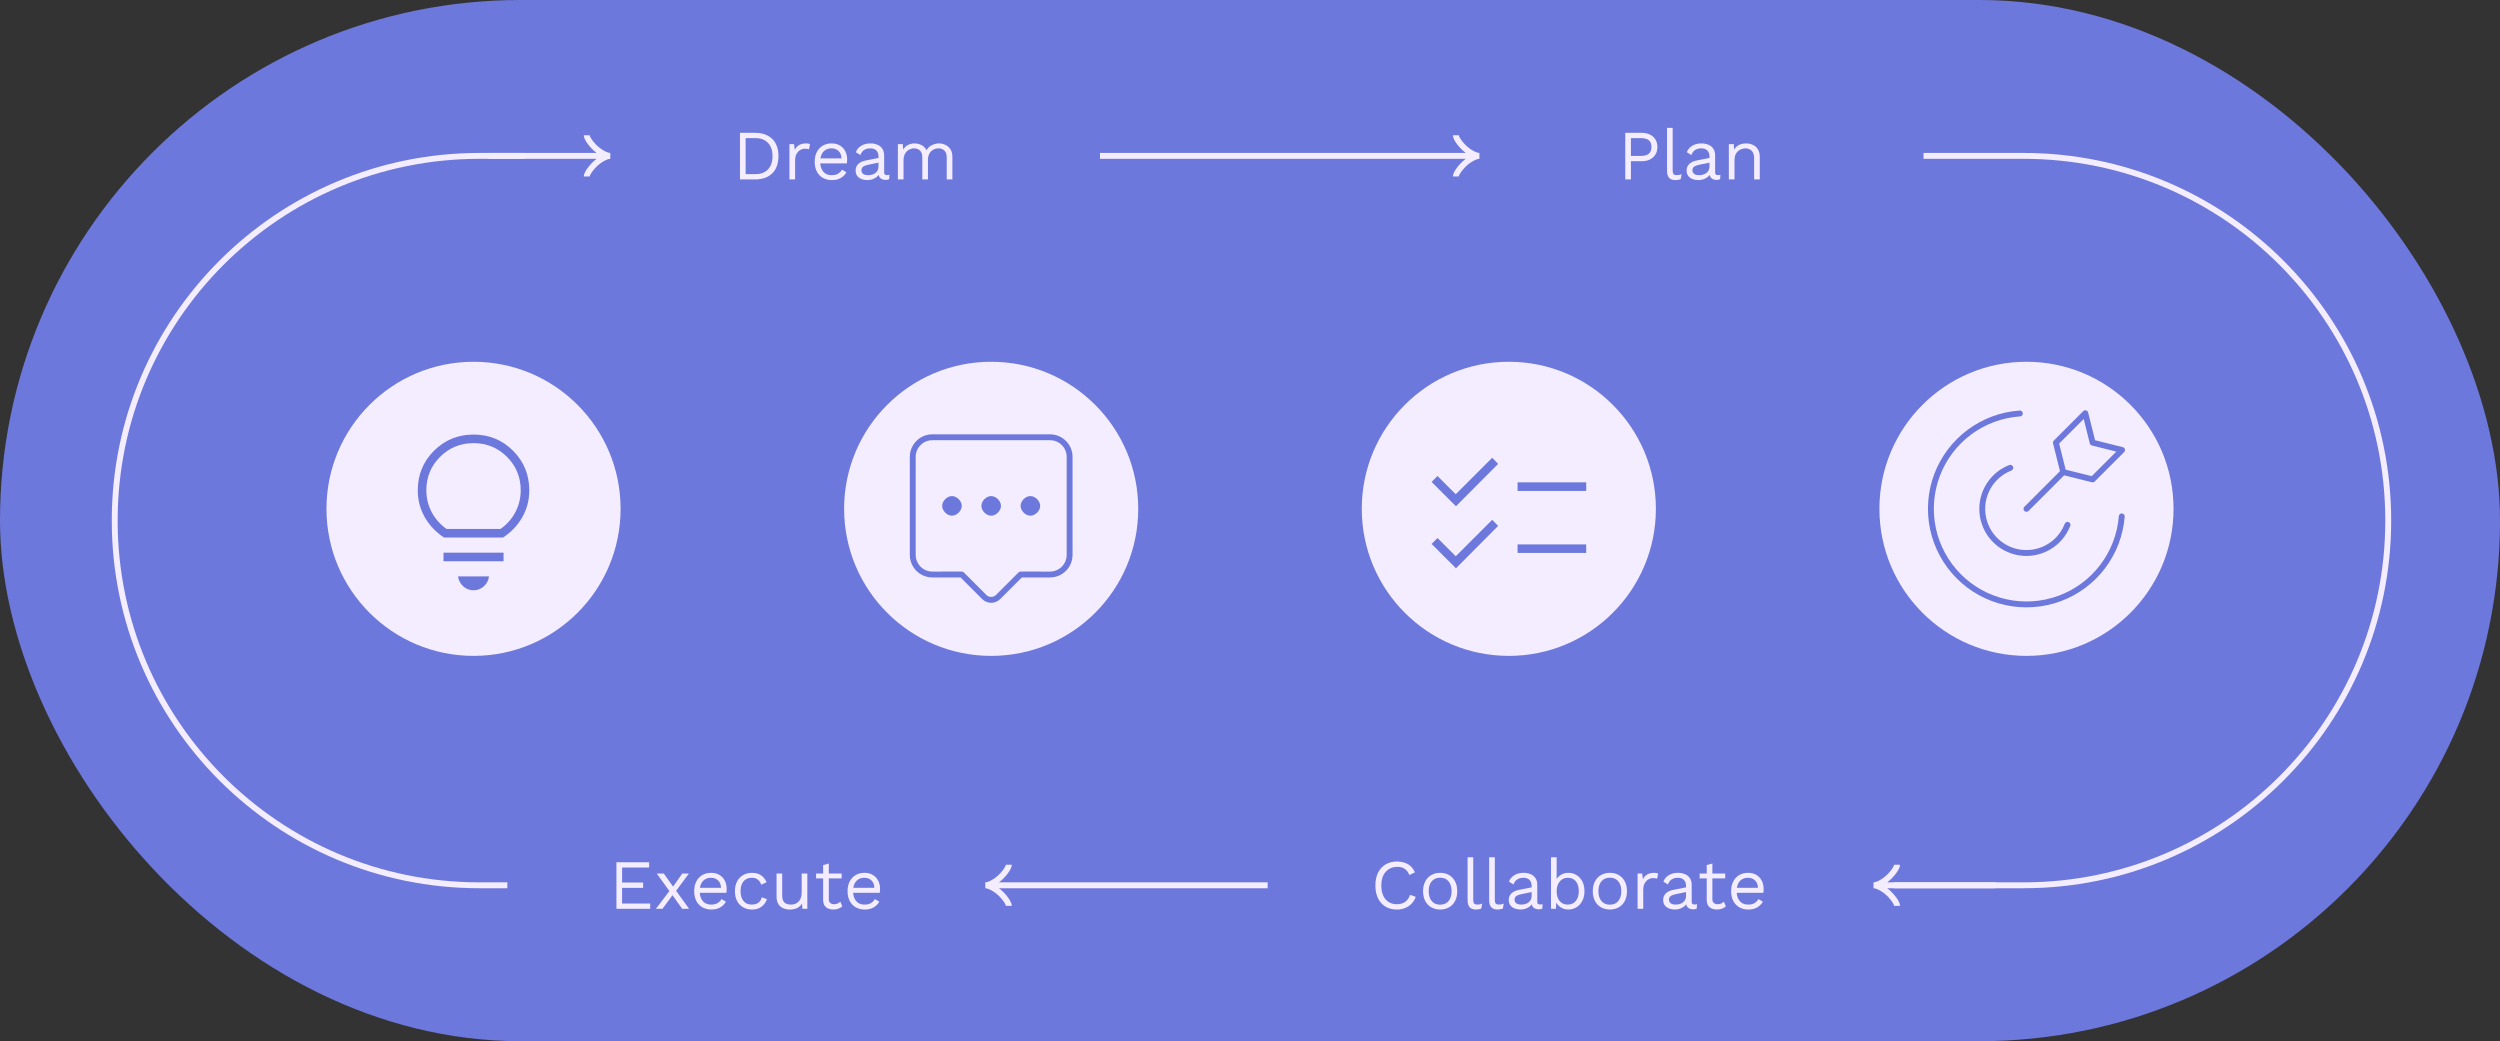 <svg width="850" height="354" viewBox="0 0 850 354" fill="none" xmlns="http://www.w3.org/2000/svg">
<rect x="0" y="0" width="850" height="354" fill="#333333" stroke="none"/>
<path d="M418.838 182.904L416 180.065L416.688 179.377L418.813 181.502L423.063 177.252L423.752 177.965L418.838 182.904ZM418.838 175.674L416 172.833L416.688 172.145L418.813 174.27L423.063 170.02L423.752 170.734L418.838 175.672V175.674ZM426.019 181.115V180.115H434.019V181.115H426.019ZM426.019 173.885V172.885H434.019V173.885H426.019Z" fill="#6D78DC"/>
<rect width="850" height="354" rx="177" fill="#6D78DC"/>
<path d="M654 53C665.174 53 676.5 53 687.998 53C756.481 53 812 108.517 812 177V177C812 245.483 756.483 301 688 301H644" stroke="#F4EDFF" stroke-width="2"/>
<path d="M172.501 301C169.242 301 166.078 301 162.995 301C94.511 301 39 245.483 39 177V177C39 108.517 94.517 53 163 53L178.5 53" stroke="#F4EDFF" stroke-width="2"/>
<path d="M343 308C343 307.258 342.267 306.15 341.525 305.22C340.571 304.02 339.431 302.973 338.124 302.174C337.144 301.575 335.956 301 335 301M335 301C335.956 301 337.145 300.425 338.124 299.826C339.431 299.026 340.571 297.979 341.525 296.781C342.267 295.85 343 294.74 343 294M335 301L431 301" stroke="#F4EDFF" stroke-width="2"/>
<path d="M645 308C645 307.258 644.267 306.15 643.525 305.22C642.571 304.02 641.431 302.973 640.124 302.174C639.144 301.575 637.956 301 637 301M637 301C637.956 301 639.145 300.425 640.124 299.826C641.431 299.026 642.571 297.979 643.525 296.781C644.267 295.85 645 294.74 645 294M637 301L678.5 301" stroke="#F4EDFF" stroke-width="2"/>
<path d="M199.5 46C199.5 46.742 200.233 47.85 200.975 48.78C201.929 49.98 203.069 51.027 204.376 51.826C205.356 52.425 206.544 53 207.5 53M207.5 53C206.544 53 205.355 53.575 204.376 54.174C203.069 54.974 201.929 56.021 200.975 57.219C200.233 58.15 199.5 59.26 199.5 60M207.5 53L166 53" stroke="#F4EDFF" stroke-width="2"/>
<path d="M495 46C495 46.742 495.733 47.85 496.475 48.78C497.429 49.98 498.569 51.027 499.876 51.826C500.856 52.425 502.044 53 503 53M503 53C502.044 53 500.855 53.575 499.876 54.174C498.569 54.974 497.429 56.021 496.475 57.219C495.733 58.15 495 59.26 495 60M503 53L374 53" stroke="#F4EDFF" stroke-width="2"/>
<path d="M256.704 45.16C259.184 45.16 261.128 45.848 262.536 47.224C263.96 48.584 264.672 50.536 264.672 53.08C264.672 55.624 263.96 57.584 262.536 58.96C261.128 60.32 259.184 61 256.704 61H251.592V45.16H256.704ZM256.896 59.2C258.704 59.2 260.112 58.664 261.12 57.592C262.144 56.504 262.656 55 262.656 53.08C262.656 51.16 262.144 49.664 261.12 48.592C260.112 47.504 258.704 46.96 256.896 46.96H253.512V59.2H256.896ZM268.412 61V49H269.972L270.236 50.968C270.572 50.232 271.06 49.68 271.7 49.312C272.356 48.944 273.148 48.76 274.076 48.76C274.284 48.76 274.508 48.776 274.748 48.808C275.004 48.84 275.22 48.904 275.396 49L275.06 50.752C274.884 50.688 274.692 50.64 274.484 50.608C274.276 50.576 273.98 50.56 273.596 50.56C273.1 50.56 272.596 50.704 272.084 50.992C271.588 51.28 271.172 51.72 270.836 52.312C270.5 52.888 270.332 53.624 270.332 54.52V61H268.412ZM282.85 61.24C281.714 61.24 280.698 60.992 279.802 60.496C278.922 60 278.234 59.288 277.738 58.36C277.242 57.416 276.994 56.296 276.994 55C276.994 53.704 277.242 52.592 277.738 51.664C278.234 50.72 278.914 50 279.778 49.504C280.642 49.008 281.626 48.76 282.73 48.76C283.85 48.76 284.802 49 285.586 49.48C286.386 49.96 286.994 50.616 287.41 51.448C287.826 52.264 288.034 53.184 288.034 54.208C288.034 54.48 288.026 54.728 288.01 54.952C287.994 55.176 287.97 55.376 287.938 55.552H278.242V53.848H287.098L286.114 54.04C286.114 52.888 285.794 52 285.154 51.376C284.53 50.752 283.706 50.44 282.682 50.44C281.898 50.44 281.218 50.624 280.642 50.992C280.082 51.344 279.642 51.864 279.322 52.552C279.018 53.224 278.866 54.04 278.866 55C278.866 55.944 279.026 56.76 279.346 57.448C279.666 58.136 280.114 58.664 280.69 59.032C281.282 59.384 281.986 59.56 282.802 59.56C283.682 59.56 284.394 59.392 284.938 59.056C285.498 58.72 285.946 58.264 286.282 57.688L287.794 58.576C287.49 59.12 287.098 59.592 286.618 59.992C286.154 60.392 285.602 60.704 284.962 60.928C284.338 61.136 283.634 61.24 282.85 61.24ZM298.693 53.248C298.693 52.352 298.453 51.664 297.973 51.184C297.493 50.688 296.813 50.44 295.933 50.44C295.101 50.44 294.397 50.624 293.821 50.992C293.245 51.344 292.821 51.92 292.549 52.72L290.989 51.76C291.309 50.864 291.901 50.144 292.765 49.6C293.629 49.04 294.701 48.76 295.981 48.76C296.845 48.76 297.629 48.912 298.333 49.216C299.037 49.504 299.589 49.952 299.989 50.56C300.405 51.152 300.613 51.92 300.613 52.864V58.672C300.613 59.248 300.917 59.536 301.525 59.536C301.829 59.536 302.125 59.496 302.413 59.416L302.317 60.928C301.997 61.088 301.581 61.168 301.069 61.168C300.605 61.168 300.189 61.08 299.821 60.904C299.453 60.728 299.165 60.464 298.957 60.112C298.749 59.744 298.645 59.288 298.645 58.744V58.504L299.125 58.576C298.933 59.2 298.605 59.712 298.141 60.112C297.677 60.496 297.157 60.784 296.581 60.976C296.005 61.152 295.437 61.24 294.877 61.24C294.173 61.24 293.517 61.12 292.909 60.88C292.301 60.64 291.813 60.28 291.445 59.8C291.093 59.304 290.917 58.696 290.917 57.976C290.917 57.08 291.213 56.344 291.805 55.768C292.413 55.176 293.253 54.776 294.325 54.568L299.077 53.632V55.216L295.213 56.008C294.429 56.168 293.845 56.392 293.461 56.68C293.077 56.968 292.885 57.368 292.885 57.88C292.885 58.376 293.077 58.784 293.461 59.104C293.861 59.408 294.421 59.56 295.141 59.56C295.605 59.56 296.045 59.504 296.461 59.392C296.893 59.264 297.277 59.08 297.613 58.84C297.949 58.584 298.213 58.272 298.405 57.904C298.597 57.52 298.693 57.072 298.693 56.56V53.248ZM305.279 61V49H306.959L307.079 50.872C307.511 50.136 308.071 49.6 308.759 49.264C309.463 48.928 310.183 48.76 310.919 48.76C311.767 48.76 312.567 48.952 313.319 49.336C314.071 49.72 314.647 50.312 315.047 51.112C315.303 50.568 315.663 50.128 316.127 49.792C316.591 49.44 317.095 49.184 317.639 49.024C318.199 48.848 318.727 48.76 319.223 48.76C319.991 48.76 320.719 48.92 321.407 49.24C322.111 49.56 322.687 50.056 323.135 50.728C323.583 51.4 323.807 52.264 323.807 53.32V61H321.887V53.512C321.887 52.424 321.615 51.64 321.071 51.16C320.527 50.68 319.855 50.44 319.055 50.44C318.431 50.44 317.847 50.592 317.303 50.896C316.759 51.2 316.319 51.648 315.983 52.24C315.663 52.832 315.503 53.56 315.503 54.424V61H313.583V53.512C313.583 52.424 313.311 51.64 312.767 51.16C312.223 50.68 311.551 50.44 310.751 50.44C310.223 50.44 309.679 50.584 309.119 50.872C308.575 51.144 308.119 51.584 307.751 52.192C307.383 52.8 307.199 53.6 307.199 54.592V61H305.279Z" fill="#F4EDFF"/>
<path d="M209.592 309V293.16H220.704V294.96H211.512V300.072H218.664V301.872H211.512V307.2H221.064V309H209.592ZM225.689 297L229.265 302.016L229.385 302.184L234.305 309H231.953L228.233 303.792L228.017 303.528L223.289 297H225.689ZM234.233 297L229.481 303.408H229.361L225.233 309H223.001L228.233 302.112H228.377L231.977 297H234.233ZM241.881 309.24C240.745 309.24 239.729 308.992 238.833 308.496C237.953 308 237.265 307.288 236.769 306.36C236.273 305.416 236.025 304.296 236.025 303C236.025 301.704 236.273 300.592 236.769 299.664C237.265 298.72 237.945 298 238.809 297.504C239.673 297.008 240.657 296.76 241.761 296.76C242.881 296.76 243.833 297 244.617 297.48C245.417 297.96 246.025 298.616 246.441 299.448C246.857 300.264 247.065 301.184 247.065 302.208C247.065 302.48 247.057 302.728 247.041 302.952C247.025 303.176 247.001 303.376 246.969 303.552H237.273V301.848H246.129L245.145 302.04C245.145 300.888 244.825 300 244.185 299.376C243.561 298.752 242.737 298.44 241.713 298.44C240.929 298.44 240.249 298.624 239.673 298.992C239.113 299.344 238.673 299.864 238.353 300.552C238.049 301.224 237.897 302.04 237.897 303C237.897 303.944 238.057 304.76 238.377 305.448C238.697 306.136 239.145 306.664 239.721 307.032C240.313 307.384 241.017 307.56 241.833 307.56C242.713 307.56 243.425 307.392 243.969 307.056C244.529 306.72 244.977 306.264 245.313 305.688L246.825 306.576C246.521 307.12 246.129 307.592 245.649 307.992C245.185 308.392 244.633 308.704 243.993 308.928C243.369 309.136 242.665 309.24 241.881 309.24ZM255.684 296.76C256.516 296.76 257.244 296.888 257.868 297.144C258.508 297.4 259.06 297.768 259.524 298.248C259.988 298.728 260.364 299.296 260.652 299.952L258.828 300.816C258.572 300.048 258.18 299.464 257.652 299.064C257.14 298.648 256.468 298.44 255.636 298.44C254.836 298.44 254.148 298.624 253.572 298.992C252.996 299.344 252.556 299.864 252.252 300.552C251.948 301.224 251.796 302.04 251.796 303C251.796 303.944 251.948 304.76 252.252 305.448C252.556 306.136 252.996 306.664 253.572 307.032C254.148 307.384 254.836 307.56 255.636 307.56C256.26 307.56 256.796 307.464 257.244 307.272C257.708 307.08 258.084 306.8 258.372 306.432C258.676 306.064 258.884 305.616 258.996 305.088L260.772 305.712C260.5 306.448 260.124 307.08 259.644 307.608C259.18 308.136 258.612 308.544 257.94 308.832C257.284 309.104 256.532 309.24 255.684 309.24C254.564 309.24 253.564 308.992 252.684 308.496C251.804 308 251.116 307.288 250.62 306.36C250.124 305.416 249.876 304.296 249.876 303C249.876 301.704 250.124 300.592 250.62 299.664C251.116 298.72 251.804 298 252.684 297.504C253.564 297.008 254.564 296.76 255.684 296.76ZM268.49 309.24C267.722 309.24 266.994 309.096 266.306 308.808C265.634 308.52 265.082 308.056 264.65 307.416C264.234 306.76 264.026 305.912 264.026 304.872V297H265.946V304.368C265.946 305.584 266.21 306.424 266.738 306.888C267.266 307.336 268.01 307.56 268.97 307.56C269.418 307.56 269.858 307.488 270.29 307.344C270.722 307.184 271.106 306.944 271.442 306.624C271.794 306.288 272.066 305.864 272.258 305.352C272.466 304.84 272.57 304.232 272.57 303.528V297H274.49V309H272.81L272.69 307.176C272.274 307.896 271.706 308.424 270.986 308.76C270.282 309.08 269.45 309.24 268.49 309.24ZM281.791 293.592V305.688C281.791 306.28 281.959 306.72 282.295 307.008C282.631 307.296 283.063 307.44 283.591 307.44C284.055 307.44 284.455 307.36 284.791 307.2C285.127 307.04 285.431 306.824 285.703 306.552L286.375 308.16C286.007 308.496 285.567 308.76 285.055 308.952C284.559 309.144 283.983 309.24 283.327 309.24C282.719 309.24 282.151 309.136 281.623 308.928C281.095 308.704 280.671 308.36 280.351 307.896C280.047 307.416 279.887 306.792 279.871 306.024V294.12L281.791 293.592ZM286.159 297V298.656H277.471V297H286.159ZM294.029 309.24C292.893 309.24 291.877 308.992 290.981 308.496C290.101 308 289.413 307.288 288.917 306.36C288.421 305.416 288.173 304.296 288.173 303C288.173 301.704 288.421 300.592 288.917 299.664C289.413 298.72 290.093 298 290.957 297.504C291.821 297.008 292.805 296.76 293.909 296.76C295.029 296.76 295.981 297 296.765 297.48C297.565 297.96 298.173 298.616 298.589 299.448C299.005 300.264 299.213 301.184 299.213 302.208C299.213 302.48 299.205 302.728 299.189 302.952C299.173 303.176 299.149 303.376 299.117 303.552H289.421V301.848H298.277L297.293 302.04C297.293 300.888 296.973 300 296.333 299.376C295.709 298.752 294.885 298.44 293.861 298.44C293.077 298.44 292.397 298.624 291.821 298.992C291.261 299.344 290.821 299.864 290.501 300.552C290.197 301.224 290.045 302.04 290.045 303C290.045 303.944 290.205 304.76 290.525 305.448C290.845 306.136 291.293 306.664 291.869 307.032C292.461 307.384 293.165 307.56 293.981 307.56C294.861 307.56 295.573 307.392 296.117 307.056C296.677 306.72 297.125 306.264 297.461 305.688L298.973 306.576C298.669 307.12 298.277 307.592 297.797 307.992C297.333 308.392 296.781 308.704 296.141 308.928C295.517 309.136 294.813 309.24 294.029 309.24Z" fill="#F4EDFF"/>
<path d="M558.184 45.16C559.256 45.16 560.184 45.36 560.968 45.76C561.768 46.144 562.392 46.696 562.84 47.416C563.288 48.136 563.512 48.992 563.512 49.984C563.512 50.976 563.288 51.832 562.84 52.552C562.392 53.272 561.768 53.832 560.968 54.232C560.184 54.616 559.256 54.808 558.184 54.808H554.512V61H552.592V45.16H558.184ZM557.896 53.008C559.144 53.008 560.056 52.752 560.632 52.24C561.208 51.712 561.496 50.96 561.496 49.984C561.496 48.992 561.208 48.24 560.632 47.728C560.056 47.216 559.144 46.96 557.896 46.96H554.512V53.008H557.896ZM568.704 43.48V57.952C568.704 58.56 568.816 58.984 569.04 59.224C569.264 59.448 569.624 59.56 570.12 59.56C570.44 59.56 570.704 59.536 570.912 59.488C571.12 59.44 571.4 59.352 571.752 59.224L571.44 60.904C571.184 61.016 570.904 61.096 570.6 61.144C570.296 61.208 569.984 61.24 569.664 61.24C568.688 61.24 567.96 60.976 567.48 60.448C567.016 59.92 566.784 59.112 566.784 58.024V43.48H568.704ZM581.224 53.248C581.224 52.352 580.984 51.664 580.504 51.184C580.024 50.688 579.344 50.44 578.464 50.44C577.632 50.44 576.928 50.624 576.352 50.992C575.776 51.344 575.352 51.92 575.08 52.72L573.52 51.76C573.84 50.864 574.432 50.144 575.296 49.6C576.16 49.04 577.232 48.76 578.512 48.76C579.376 48.76 580.16 48.912 580.864 49.216C581.568 49.504 582.12 49.952 582.52 50.56C582.936 51.152 583.144 51.92 583.144 52.864V58.672C583.144 59.248 583.448 59.536 584.056 59.536C584.36 59.536 584.656 59.496 584.944 59.416L584.848 60.928C584.528 61.088 584.112 61.168 583.6 61.168C583.136 61.168 582.72 61.08 582.352 60.904C581.984 60.728 581.696 60.464 581.488 60.112C581.28 59.744 581.176 59.288 581.176 58.744V58.504L581.656 58.576C581.464 59.2 581.136 59.712 580.672 60.112C580.208 60.496 579.688 60.784 579.112 60.976C578.536 61.152 577.968 61.24 577.408 61.24C576.704 61.24 576.048 61.12 575.44 60.88C574.832 60.64 574.344 60.28 573.976 59.8C573.624 59.304 573.448 58.696 573.448 57.976C573.448 57.08 573.744 56.344 574.336 55.768C574.944 55.176 575.784 54.776 576.856 54.568L581.608 53.632V55.216L577.744 56.008C576.96 56.168 576.376 56.392 575.992 56.68C575.608 56.968 575.416 57.368 575.416 57.88C575.416 58.376 575.608 58.784 575.992 59.104C576.392 59.408 576.952 59.56 577.672 59.56C578.136 59.56 578.576 59.504 578.992 59.392C579.424 59.264 579.808 59.08 580.144 58.84C580.48 58.584 580.744 58.272 580.936 57.904C581.128 57.52 581.224 57.072 581.224 56.56V53.248ZM587.81 61V49H589.49L589.658 51.688L589.346 51.424C589.602 50.784 589.946 50.272 590.378 49.888C590.81 49.488 591.306 49.2 591.866 49.024C592.442 48.848 593.034 48.76 593.642 48.76C594.506 48.76 595.29 48.928 595.994 49.264C596.698 49.584 597.258 50.08 597.674 50.752C598.106 51.424 598.322 52.28 598.322 53.32V61H596.402V53.992C596.402 52.664 596.114 51.744 595.538 51.232C594.978 50.704 594.282 50.44 593.45 50.44C592.874 50.44 592.298 50.576 591.722 50.848C591.146 51.12 590.666 51.56 590.282 52.168C589.914 52.776 589.73 53.592 589.73 54.616V61H587.81Z" fill="#F4EDFF"/>
<path d="M481.36 304.944C481.024 305.84 480.544 306.616 479.92 307.272C479.296 307.912 478.56 308.4 477.712 308.736C476.88 309.072 475.968 309.24 474.976 309.24C473.472 309.24 472.168 308.912 471.064 308.256C469.976 307.584 469.128 306.64 468.52 305.424C467.928 304.208 467.632 302.76 467.632 301.08C467.632 299.4 467.928 297.952 468.52 296.736C469.128 295.52 469.976 294.584 471.064 293.928C472.168 293.256 473.456 292.92 474.928 292.92C475.952 292.92 476.864 293.064 477.664 293.352C478.464 293.624 479.144 294.04 479.704 294.6C480.28 295.144 480.736 295.816 481.072 296.616L479.176 297.504C478.824 296.592 478.312 295.904 477.64 295.44C476.984 294.96 476.128 294.72 475.072 294.72C474 294.72 473.056 294.976 472.24 295.488C471.424 295.984 470.784 296.704 470.32 297.648C469.872 298.592 469.648 299.736 469.648 301.08C469.648 302.408 469.864 303.552 470.296 304.512C470.728 305.456 471.344 306.184 472.144 306.696C472.944 307.192 473.888 307.44 474.976 307.44C476.032 307.44 476.952 307.176 477.736 306.648C478.52 306.104 479.088 305.296 479.44 304.224L481.36 304.944ZM489.653 296.76C490.789 296.76 491.789 297.008 492.653 297.504C493.533 298 494.221 298.72 494.717 299.664C495.213 300.592 495.461 301.704 495.461 303C495.461 304.296 495.213 305.416 494.717 306.36C494.221 307.288 493.533 308 492.653 308.496C491.789 308.992 490.789 309.24 489.653 309.24C488.533 309.24 487.533 308.992 486.653 308.496C485.773 308 485.085 307.288 484.589 306.36C484.093 305.416 483.845 304.296 483.845 303C483.845 301.704 484.093 300.592 484.589 299.664C485.085 298.72 485.773 298 486.653 297.504C487.533 297.008 488.533 296.76 489.653 296.76ZM489.653 298.416C488.837 298.416 488.141 298.6 487.565 298.968C486.989 299.336 486.541 299.864 486.221 300.552C485.917 301.224 485.765 302.04 485.765 303C485.765 303.944 485.917 304.76 486.221 305.448C486.541 306.136 486.989 306.664 487.565 307.032C488.141 307.4 488.837 307.584 489.653 307.584C490.469 307.584 491.165 307.4 491.741 307.032C492.317 306.664 492.757 306.136 493.061 305.448C493.381 304.76 493.541 303.944 493.541 303C493.541 302.04 493.381 301.224 493.061 300.552C492.757 299.864 492.317 299.336 491.741 298.968C491.165 298.6 490.469 298.416 489.653 298.416ZM500.9 291.48V305.952C500.9 306.56 501.012 306.984 501.236 307.224C501.46 307.448 501.82 307.56 502.316 307.56C502.636 307.56 502.9 307.536 503.108 307.488C503.316 307.44 503.596 307.352 503.948 307.224L503.636 308.904C503.38 309.016 503.1 309.096 502.796 309.144C502.492 309.208 502.18 309.24 501.86 309.24C500.884 309.24 500.156 308.976 499.676 308.448C499.212 307.92 498.98 307.112 498.98 306.024V291.48H500.9ZM508.236 291.48V305.952C508.236 306.56 508.348 306.984 508.572 307.224C508.796 307.448 509.156 307.56 509.652 307.56C509.972 307.56 510.236 307.536 510.444 307.488C510.652 307.44 510.932 307.352 511.284 307.224L510.972 308.904C510.716 309.016 510.436 309.096 510.132 309.144C509.828 309.208 509.516 309.24 509.196 309.24C508.22 309.24 507.492 308.976 507.012 308.448C506.548 307.92 506.316 307.112 506.316 306.024V291.48H508.236ZM520.756 301.248C520.756 300.352 520.516 299.664 520.036 299.184C519.556 298.688 518.876 298.44 517.996 298.44C517.164 298.44 516.46 298.624 515.884 298.992C515.308 299.344 514.884 299.92 514.612 300.72L513.052 299.76C513.372 298.864 513.964 298.144 514.828 297.6C515.692 297.04 516.764 296.76 518.044 296.76C518.908 296.76 519.692 296.912 520.396 297.216C521.1 297.504 521.652 297.952 522.052 298.56C522.468 299.152 522.676 299.92 522.676 300.864V306.672C522.676 307.248 522.98 307.536 523.588 307.536C523.892 307.536 524.188 307.496 524.476 307.416L524.38 308.928C524.06 309.088 523.644 309.168 523.132 309.168C522.668 309.168 522.252 309.08 521.884 308.904C521.516 308.728 521.228 308.464 521.02 308.112C520.812 307.744 520.708 307.288 520.708 306.744V306.504L521.188 306.576C520.996 307.2 520.668 307.712 520.204 308.112C519.74 308.496 519.22 308.784 518.644 308.976C518.068 309.152 517.5 309.24 516.94 309.24C516.236 309.24 515.58 309.12 514.972 308.88C514.364 308.64 513.876 308.28 513.508 307.8C513.156 307.304 512.98 306.696 512.98 305.976C512.98 305.08 513.276 304.344 513.868 303.768C514.476 303.176 515.316 302.776 516.388 302.568L521.14 301.632V303.216L517.276 304.008C516.492 304.168 515.908 304.392 515.524 304.68C515.14 304.968 514.948 305.368 514.948 305.88C514.948 306.376 515.14 306.784 515.524 307.104C515.924 307.408 516.484 307.56 517.204 307.56C517.668 307.56 518.108 307.504 518.524 307.392C518.956 307.264 519.34 307.08 519.676 306.84C520.012 306.584 520.276 306.272 520.468 305.904C520.66 305.52 520.756 305.072 520.756 304.56V301.248ZM533.221 309.24C532.549 309.24 531.925 309.12 531.349 308.88C530.773 308.64 530.277 308.304 529.861 307.872C529.445 307.44 529.133 306.952 528.925 306.408L529.189 306.072L529.021 309H527.341V291.48H529.261V299.712L529.021 299.352C529.341 298.6 529.877 297.984 530.629 297.504C531.397 297.008 532.269 296.76 533.245 296.76C534.237 296.76 535.149 297.008 535.981 297.504C536.813 298 537.477 298.712 537.973 299.64C538.469 300.568 538.717 301.688 538.717 303C538.717 304.296 538.461 305.416 537.949 306.36C537.453 307.288 536.789 308 535.957 308.496C535.125 308.992 534.213 309.24 533.221 309.24ZM533.029 307.56C534.213 307.56 535.133 307.144 535.789 306.312C536.461 305.48 536.797 304.376 536.797 303C536.797 301.624 536.469 300.52 535.813 299.688C535.157 298.856 534.237 298.44 533.053 298.44C532.301 298.44 531.637 298.632 531.061 299.016C530.501 299.4 530.061 299.936 529.741 300.624C529.421 301.312 529.261 302.12 529.261 303.048C529.261 303.96 529.413 304.76 529.717 305.448C530.037 306.12 530.477 306.64 531.037 307.008C531.613 307.376 532.277 307.56 533.029 307.56ZM547.356 296.76C548.492 296.76 549.492 297.008 550.356 297.504C551.236 298 551.924 298.72 552.42 299.664C552.916 300.592 553.164 301.704 553.164 303C553.164 304.296 552.916 305.416 552.42 306.36C551.924 307.288 551.236 308 550.356 308.496C549.492 308.992 548.492 309.24 547.356 309.24C546.236 309.24 545.236 308.992 544.356 308.496C543.476 308 542.788 307.288 542.292 306.36C541.796 305.416 541.548 304.296 541.548 303C541.548 301.704 541.796 300.592 542.292 299.664C542.788 298.72 543.476 298 544.356 297.504C545.236 297.008 546.236 296.76 547.356 296.76ZM547.356 298.416C546.54 298.416 545.844 298.6 545.268 298.968C544.692 299.336 544.244 299.864 543.924 300.552C543.62 301.224 543.468 302.04 543.468 303C543.468 303.944 543.62 304.76 543.924 305.448C544.244 306.136 544.692 306.664 545.268 307.032C545.844 307.4 546.54 307.584 547.356 307.584C548.172 307.584 548.868 307.4 549.444 307.032C550.02 306.664 550.46 306.136 550.764 305.448C551.084 304.76 551.244 303.944 551.244 303C551.244 302.04 551.084 301.224 550.764 300.552C550.46 299.864 550.02 299.336 549.444 298.968C548.868 298.6 548.172 298.416 547.356 298.416ZM556.779 309V297H558.339L558.603 298.968C558.939 298.232 559.427 297.68 560.067 297.312C560.723 296.944 561.515 296.76 562.443 296.76C562.651 296.76 562.875 296.776 563.115 296.808C563.371 296.84 563.587 296.904 563.763 297L563.427 298.752C563.251 298.688 563.059 298.64 562.851 298.608C562.643 298.576 562.347 298.56 561.963 298.56C561.467 298.56 560.963 298.704 560.451 298.992C559.955 299.28 559.539 299.72 559.203 300.312C558.867 300.888 558.699 301.624 558.699 302.52V309H556.779ZM573.256 301.248C573.256 300.352 573.016 299.664 572.536 299.184C572.056 298.688 571.376 298.44 570.496 298.44C569.664 298.44 568.96 298.624 568.384 298.992C567.808 299.344 567.384 299.92 567.112 300.72L565.552 299.76C565.872 298.864 566.464 298.144 567.328 297.6C568.192 297.04 569.264 296.76 570.544 296.76C571.408 296.76 572.192 296.912 572.896 297.216C573.6 297.504 574.152 297.952 574.552 298.56C574.968 299.152 575.176 299.92 575.176 300.864V306.672C575.176 307.248 575.48 307.536 576.088 307.536C576.392 307.536 576.688 307.496 576.976 307.416L576.88 308.928C576.56 309.088 576.144 309.168 575.632 309.168C575.168 309.168 574.752 309.08 574.384 308.904C574.016 308.728 573.728 308.464 573.52 308.112C573.312 307.744 573.208 307.288 573.208 306.744V306.504L573.688 306.576C573.496 307.2 573.168 307.712 572.704 308.112C572.24 308.496 571.72 308.784 571.144 308.976C570.568 309.152 570 309.24 569.44 309.24C568.736 309.24 568.08 309.12 567.472 308.88C566.864 308.64 566.376 308.28 566.008 307.8C565.656 307.304 565.48 306.696 565.48 305.976C565.48 305.08 565.776 304.344 566.368 303.768C566.976 303.176 567.816 302.776 568.888 302.568L573.64 301.632V303.216L569.776 304.008C568.992 304.168 568.408 304.392 568.024 304.68C567.64 304.968 567.448 305.368 567.448 305.88C567.448 306.376 567.64 306.784 568.024 307.104C568.424 307.408 568.984 307.56 569.704 307.56C570.168 307.56 570.608 307.504 571.024 307.392C571.456 307.264 571.84 307.08 572.176 306.84C572.512 306.584 572.776 306.272 572.968 305.904C573.16 305.52 573.256 305.072 573.256 304.56V301.248ZM582.205 293.592V305.688C582.205 306.28 582.373 306.72 582.709 307.008C583.045 307.296 583.477 307.44 584.005 307.44C584.469 307.44 584.869 307.36 585.205 307.2C585.541 307.04 585.845 306.824 586.117 306.552L586.789 308.16C586.421 308.496 585.981 308.76 585.469 308.952C584.973 309.144 584.397 309.24 583.741 309.24C583.133 309.24 582.565 309.136 582.037 308.928C581.509 308.704 581.085 308.36 580.765 307.896C580.461 307.416 580.301 306.792 580.285 306.024V294.12L582.205 293.592ZM586.573 297V298.656H577.885V297H586.573ZM594.443 309.24C593.307 309.24 592.291 308.992 591.395 308.496C590.515 308 589.827 307.288 589.331 306.36C588.835 305.416 588.587 304.296 588.587 303C588.587 301.704 588.835 300.592 589.331 299.664C589.827 298.72 590.507 298 591.371 297.504C592.235 297.008 593.219 296.76 594.323 296.76C595.443 296.76 596.395 297 597.179 297.48C597.979 297.96 598.587 298.616 599.003 299.448C599.419 300.264 599.627 301.184 599.627 302.208C599.627 302.48 599.619 302.728 599.603 302.952C599.587 303.176 599.563 303.376 599.531 303.552H589.835V301.848H598.691L597.707 302.04C597.707 300.888 597.387 300 596.747 299.376C596.123 298.752 595.299 298.44 594.275 298.44C593.491 298.44 592.811 298.624 592.235 298.992C591.675 299.344 591.235 299.864 590.915 300.552C590.611 301.224 590.459 302.04 590.459 303C590.459 303.944 590.619 304.76 590.939 305.448C591.259 306.136 591.707 306.664 592.283 307.032C592.875 307.384 593.579 307.56 594.395 307.56C595.275 307.56 595.987 307.392 596.531 307.056C597.091 306.72 597.539 306.264 597.875 305.688L599.387 306.576C599.083 307.12 598.691 307.592 598.211 307.992C597.747 308.392 597.195 308.704 596.555 308.928C595.931 309.136 595.227 309.24 594.443 309.24Z" fill="#F4EDFF"/>
<circle cx="161" cy="173" r="50" fill="#F4EDFF"/>
<path d="M160.999 200.699C159.658 200.699 158.49 200.249 157.496 199.349C156.505 198.45 155.915 197.329 155.726 195.986H166.273C166.086 197.328 165.496 198.448 164.502 199.349C163.511 200.249 162.343 200.699 160.999 200.699ZM150.791 190.826V187.91H171.208V190.826H150.791ZM150.96 182.75C148.203 180.944 146.027 178.653 144.433 175.878C142.838 173.104 142.041 170.047 142.041 166.708C142.041 161.418 143.879 156.936 147.554 153.262C151.229 149.589 155.71 147.752 160.999 147.75C166.29 147.75 170.772 149.587 174.445 153.262C178.118 156.938 179.956 161.419 179.958 166.708C179.958 170.047 179.16 173.104 177.566 175.878C175.972 178.653 173.796 180.944 171.039 182.75H150.96ZM151.812 179.833H170.187C172.374 178.278 174.064 176.358 175.256 174.073C176.448 171.788 177.043 169.333 177.041 166.708C177.041 162.236 175.485 158.444 172.374 155.333C169.263 152.222 165.472 150.667 160.999 150.667C156.527 150.667 152.735 152.222 149.624 155.333C146.513 158.444 144.958 162.236 144.958 166.708C144.958 169.333 145.554 171.788 146.746 174.073C147.938 176.358 149.626 178.278 151.812 179.833Z" fill="#6D78DC"/>
<circle cx="337" cy="173" r="50" fill="#F4EDFF"/>
<path fill-rule="evenodd" clip-rule="evenodd" d="M357.001 148.667C358.769 148.667 360.464 149.369 361.715 150.62C362.965 151.87 363.667 153.566 363.667 155.334V188.667C363.667 190.435 362.965 192.131 361.715 193.381C360.464 194.631 358.769 195.334 357.001 195.334L347.004 195.33L339.357 202.977C338.783 203.551 338.02 203.896 337.21 203.947C336.4 203.998 335.599 203.751 334.957 203.254L334.644 202.977L326.997 195.33L317.001 195.334C315.233 195.334 313.537 194.631 312.287 193.381C311.036 192.131 310.334 190.435 310.334 188.667V155.334C310.334 153.566 311.036 151.87 312.287 150.62C313.537 149.369 315.233 148.667 317.001 148.667H357.001Z" stroke="#6D78DC" stroke-width="2" stroke-linecap="round" stroke-linejoin="round"/>
<path fill-rule="evenodd" clip-rule="evenodd" d="M336.997 175.334C338.664 175.334 340.331 173.667 340.331 172C340.331 170.334 338.664 168.667 336.997 168.667C335.331 168.667 333.667 170.334 333.667 172C333.667 173.667 335.331 175.334 336.997 175.334ZM323.664 175.334C325.331 175.334 326.997 173.667 326.997 172C326.997 170.334 325.331 168.667 323.664 168.667C321.997 168.667 320.334 170.334 320.334 172C320.334 173.667 321.997 175.334 323.664 175.334ZM350.331 175.334C351.997 175.334 353.664 173.667 353.664 172C353.664 170.334 351.997 168.667 350.331 168.667C348.664 168.667 347.001 170.334 347.001 172C347.001 173.667 348.664 175.334 350.331 175.334Z" fill="#6D78DC"/>
<circle cx="513" cy="173" r="50" fill="#F4EDFF"/>
<g clip-path="url(#clip0_1393_76)">
<path d="M495.027 193.22L486.75 184.94L488.757 182.933L494.955 189.131L507.35 176.735L509.36 178.815L495.027 193.22ZM495.027 172.132L486.75 163.846L488.757 161.84L494.955 168.037L507.35 155.642L509.36 157.724L495.027 172.127V172.132ZM515.972 188.002V185.085H539.305V188.002H515.972ZM515.972 166.915V163.998H539.305V166.915H515.972Z" fill="#6D78DC"/>
</g>
<circle cx="689" cy="173" r="50" fill="#F4EDFF"/>
<path d="M721.4 175.58C720.906 181.783 718.642 187.713 714.877 192.667C711.112 197.621 706.005 201.39 700.161 203.526C694.317 205.663 687.983 206.076 681.91 204.719C675.838 203.361 670.283 200.289 665.906 195.867C661.528 191.445 658.512 185.86 657.215 179.774C655.919 173.689 656.396 167.359 658.591 161.537C660.786 155.715 664.607 150.645 669.598 146.93C674.589 143.215 680.542 141.011 686.75 140.58" stroke="#6D78DC" stroke-width="2" stroke-linecap="round" stroke-linejoin="round"/>
<path d="M702.949 178.45C702.046 180.774 700.578 182.836 698.677 184.45C696.777 186.064 694.505 187.179 692.065 187.694C689.626 188.209 687.096 188.108 684.706 187.4C682.315 186.692 680.139 185.399 678.374 183.638C676.609 181.877 675.31 179.704 674.596 177.316C673.881 174.927 673.774 172.398 674.282 169.957C674.791 167.516 675.9 165.241 677.509 163.337C679.118 161.432 681.177 159.959 683.499 159.05M688.999 173L701.499 160.5M701.499 160.5L711.499 163L721.499 153L711.499 150.5L708.999 140.5L698.999 150.5L701.499 160.5Z" stroke="#6D78DC" stroke-width="2" stroke-linecap="round" stroke-linejoin="round"/>
<defs>
<clipPath id="clip0_1393_76">
<rect width="70" height="70" fill="white" transform="translate(478 141)"/>
</clipPath>
</defs>
</svg>
